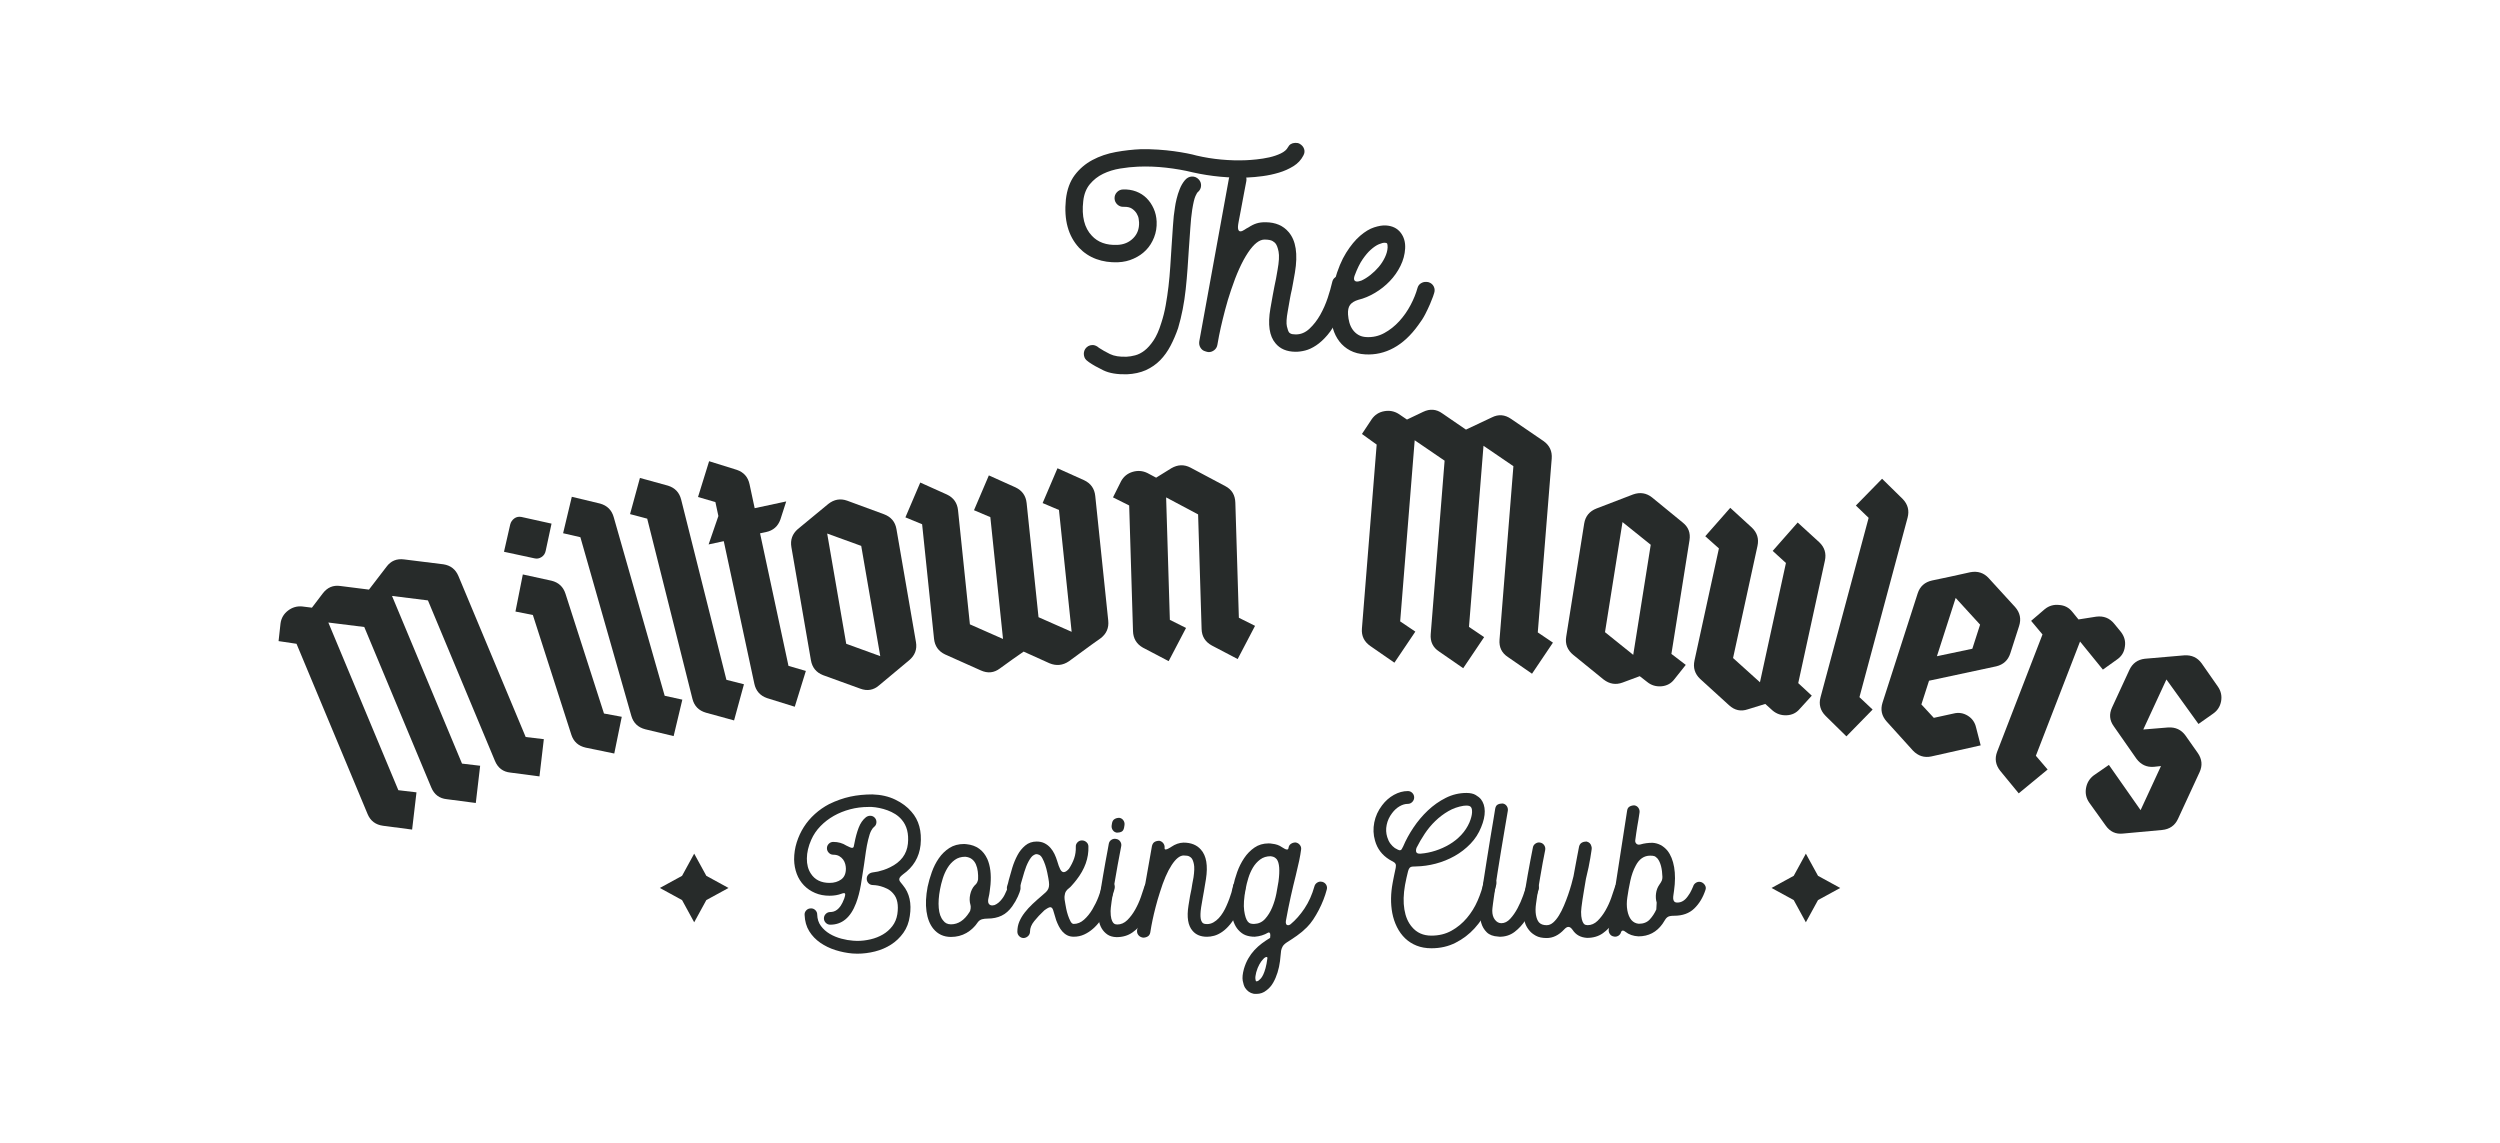<svg width="350" height="160" viewBox="0 0 350 160" fill="none" xmlns="http://www.w3.org/2000/svg">
<path d="M42.298 84.903L43.67 85.075L45.188 83.078C45.828 82.234 46.653 81.888 47.668 82.041L51.655 82.545L54.103 79.355C54.707 78.526 55.532 78.179 56.582 78.319L62.07 79.001C63.085 79.155 63.789 79.708 64.185 80.659L73.596 103.182L76.137 103.482L75.526 108.695L71.463 108.163C70.427 108.059 69.706 107.512 69.295 106.53L59.912 84.057L54.882 83.431L64.682 106.905L67.222 107.205L66.611 112.418L62.549 111.886C61.513 111.782 60.791 111.235 60.38 110.253L50.998 87.779L45.967 87.154L55.768 110.628L58.308 110.928L57.697 116.141L53.635 115.609C52.584 115.469 51.863 114.923 51.466 113.976L41.512 90.13L39 89.755L39.272 87.287C39.372 86.543 39.722 85.943 40.319 85.486C40.905 85.032 41.569 84.839 42.298 84.903Z" fill="#272B2A"/>
<path d="M74.814 78.164L70.559 77.249L71.43 73.426C71.52 73.08 71.709 72.797 71.999 72.583C72.291 72.369 72.627 72.301 73.013 72.376L77.215 73.308L76.397 77.114C76.318 77.499 76.125 77.792 75.807 77.993C75.493 78.196 75.16 78.253 74.814 78.164ZM84.557 99.891L87.047 100.351L85.997 105.493L82.01 104.671C80.977 104.442 80.302 103.839 79.987 102.86L74.6 86.096L72.163 85.617L73.195 80.422L77.201 81.297C78.197 81.537 78.855 82.148 79.169 83.127L84.557 99.891Z" fill="#272B2A"/>
<path d="M81.253 75.209L78.835 74.652L80.053 69.55L84.012 70.5C85.001 70.775 85.637 71.404 85.919 72.394L93.055 97.407L95.527 97.951L94.309 103.053L90.35 102.102C89.324 101.841 88.671 101.213 88.388 100.226C86.884 94.942 84.505 86.607 81.253 75.209Z" fill="#272B2A"/>
<path d="M90.608 72.612L88.207 71.976L89.59 66.913L93.516 67.992C94.495 68.296 95.113 68.946 95.363 69.946L101.698 95.174L104.153 95.796L102.77 100.859L98.843 99.78C97.825 99.487 97.193 98.84 96.942 97.84C95.606 92.516 93.495 84.109 90.608 72.612Z" fill="#272B2A"/>
<path d="M104.936 67.792L105.654 71.147L110.07 70.2L109.262 72.712C108.923 73.68 108.251 74.273 107.247 74.488L106.408 74.666L110.388 93.224L112.821 93.931L111.267 98.944L107.383 97.733C106.415 97.397 105.822 96.722 105.607 95.718L101.327 75.763L99.205 76.221L100.573 72.244L100.155 70.29L97.722 69.582L99.276 64.57L103.16 65.781C104.128 66.113 104.721 66.785 104.936 67.792Z" fill="#272B2A"/>
<path d="M123.751 71.99C124.744 72.362 125.327 73.051 125.502 74.066L128.235 89.894C128.41 90.908 128.092 91.755 127.281 92.438L123.072 95.95C122.3 96.625 121.418 96.778 120.425 96.407C119.846 96.196 118.981 95.882 117.824 95.464C116.67 95.046 115.801 94.731 115.223 94.52C114.269 94.145 113.704 93.449 113.529 92.434L110.796 76.606C110.621 75.591 110.921 74.748 111.693 74.073C113.586 72.508 115.008 71.336 115.959 70.554C116.777 69.91 117.659 69.757 118.606 70.096L123.751 71.99ZM123.236 91.859L120.571 76.424L115.805 74.695L118.47 90.129L123.236 91.859Z" fill="#272B2A"/>
<path d="M135.785 87.407L140.423 89.455L138.647 72.398L136.36 71.43L138.44 66.556L142.177 68.235C143.102 68.675 143.621 69.407 143.728 70.429L145.393 86.407L150.03 88.454L148.255 71.397L145.968 70.429L148.047 65.556L151.785 67.235C152.71 67.674 153.228 68.407 153.335 69.429L155.154 86.886C155.261 87.907 154.904 88.733 154.089 89.355C153.8 89.537 152.324 90.612 149.655 92.574C148.798 93.16 147.887 93.256 146.925 92.856L143.31 91.223C143.095 91.359 142.595 91.709 141.809 92.27C141.023 92.831 140.419 93.267 139.99 93.581C139.172 94.203 138.283 94.296 137.318 93.86L132.316 91.623C131.387 91.184 130.873 90.451 130.765 89.43L129.097 73.394L126.757 72.43L128.836 67.556L132.573 69.236C133.499 69.675 134.017 70.408 134.124 71.43C134.481 74.881 135.035 80.204 135.785 87.407Z" fill="#272B2A"/>
<path d="M167.735 72.016L163.258 69.636L163.78 86.779L166.045 87.912L163.612 92.56L160.007 90.67C159.114 90.162 158.653 89.394 158.621 88.365L158.085 70.765L155.82 69.633L156.952 67.368C157.313 66.71 157.853 66.274 158.571 66.06C159.289 65.849 159.975 65.903 160.636 66.224L161.858 66.874L163.991 65.552C164.891 65.031 165.784 65.002 166.678 65.47L171.562 68.068C172.451 68.536 172.916 69.304 172.948 70.372L173.441 86.486L175.706 87.619L173.273 92.267L169.668 90.377C168.739 89.873 168.257 89.105 168.225 88.076C168.121 84.607 167.957 79.254 167.735 72.016Z" fill="#272B2A"/>
<path d="M195.831 57.96L196.975 58.739L199.24 57.66C200.194 57.202 201.087 57.274 201.92 57.874L205.235 60.146L208.872 58.431C209.787 57.971 210.68 58.042 211.552 58.646L216.118 61.765C216.951 62.369 217.322 63.18 217.24 64.205L215.289 88.536L217.412 89.969L214.482 94.321L211.113 91.988C210.241 91.423 209.848 90.605 209.934 89.54L211.877 65.266L207.69 62.408L205.657 87.765L207.779 89.197L204.849 93.549L201.48 91.216C200.608 90.652 200.215 89.833 200.301 88.769L202.245 64.495L198.057 61.636L196.024 86.993L198.147 88.426L195.217 92.777L191.848 90.444C190.979 89.841 190.586 89.026 190.669 87.997L192.734 62.24L190.672 60.757L192.041 58.689C192.473 58.074 193.055 57.699 193.795 57.567C194.534 57.435 195.213 57.563 195.831 57.96Z" fill="#272B2A"/>
<path d="M223.517 71.186L228.634 69.221C229.616 68.875 230.499 69.018 231.288 69.643L235.59 73.162C236.376 73.791 236.691 74.609 236.53 75.627L233.997 91.548L236.008 93.084L234.415 95.089C233.975 95.675 233.382 96.004 232.635 96.079C231.853 96.146 231.17 95.943 230.592 95.464L229.563 94.664L227.162 95.557C226.218 95.907 225.332 95.768 224.507 95.135L220.252 91.68C219.434 91.009 219.105 90.165 219.266 89.151L221.788 73.287C221.956 72.269 222.531 71.569 223.517 71.186ZM228.652 91.68L231.103 76.267L227.151 73.091L224.7 88.504L228.652 91.68Z" fill="#272B2A"/>
<path d="M242.628 92.124L246.394 95.518L250.031 78.818L248.176 77.128L251.674 73.152L254.701 75.917C255.444 76.625 255.704 77.482 255.487 78.486L251.753 95.636L253.65 97.394L251.96 99.248C251.488 99.809 250.878 100.106 250.127 100.138C249.38 100.17 248.723 99.948 248.166 99.477L247.14 98.551L244.693 99.305C243.721 99.641 242.849 99.448 242.067 98.734L238.015 95.043C237.272 94.335 237.011 93.478 237.229 92.474L240.648 76.778L238.737 75.074L242.235 71.097L245.261 73.863C246.004 74.57 246.265 75.428 246.047 76.432C245.307 79.819 244.168 85.049 242.628 92.124Z" fill="#272B2A"/>
<path d="M261.609 72.498L259.822 70.776L263.491 67.025L266.396 69.876C267.104 70.619 267.325 71.487 267.061 72.48L260.322 97.601L262.166 99.338L258.497 103.089L255.592 100.238C254.845 99.488 254.606 98.612 254.874 97.619C256.292 92.321 258.539 83.949 261.609 72.498Z" fill="#272B2A"/>
<path d="M263.554 98.37C264.104 96.665 264.926 94.107 266.023 90.695C267.119 87.287 267.938 84.746 268.474 83.078C268.788 82.099 269.463 81.495 270.496 81.266C272.168 80.923 273.951 80.538 275.852 80.109C276.873 79.919 277.727 80.191 278.41 80.931L282.14 85.014C282.812 85.79 282.99 86.669 282.672 87.648L281.447 91.456C281.132 92.435 280.475 93.046 279.478 93.286L270.064 95.301L268.995 98.62L270.732 100.499L273.508 99.892C274.204 99.717 274.862 99.817 275.48 100.195C276.098 100.574 276.491 101.132 276.655 101.864L277.295 104.351L270.371 105.905C269.385 106.109 268.531 105.833 267.813 105.083L264.136 101.017C263.432 100.231 263.239 99.349 263.554 98.37ZM271.168 91.871L276.127 90.824L277.213 87.451L273.794 83.71L271.168 91.871Z" fill="#272B2A"/>
<path d="M296.351 92.353L294.403 93.746L291.206 89.813L285.021 105.808L286.668 107.731L282.62 111.068L280.037 107.924C279.376 107.095 279.233 106.201 279.601 105.244L285.95 88.823L284.357 86.919L286.279 85.272C286.868 84.803 287.533 84.614 288.28 84.696C289.037 84.743 289.648 85.064 290.116 85.65L290.988 86.722L293.467 86.333C294.5 86.201 295.332 86.526 295.972 87.301L296.929 88.469C297.419 89.109 297.601 89.791 297.483 90.524C297.39 91.306 297.012 91.914 296.351 92.353Z" fill="#272B2A"/>
<path d="M307.786 101.356L303.299 95.125L300.058 102.131L303.527 101.845C304.567 101.781 305.378 102.156 305.968 102.974L307.679 105.404C308.287 106.272 308.372 107.172 307.94 108.108L304.917 114.647C304.485 115.579 303.742 116.097 302.688 116.197L297.229 116.698C296.207 116.816 295.396 116.437 294.788 115.569L292.491 112.364C292.062 111.746 291.916 111.07 292.044 110.331C292.173 109.595 292.534 109.005 293.116 108.559L295.246 107.087L299.683 113.421L302.538 107.247L301.545 107.355C300.541 107.437 299.73 107.062 299.104 106.226L295.921 101.667C295.331 100.848 295.256 99.973 295.689 99.04L298.111 93.799C298.543 92.867 299.269 92.341 300.287 92.224L305.796 91.748C306.836 91.684 307.647 92.059 308.237 92.877L310.509 96.132C310.938 96.75 311.084 97.429 310.956 98.165C310.823 98.901 310.448 99.484 309.834 99.912L307.786 101.356Z" fill="#272B2A"/>
<path d="M156.518 36.716C155.425 36.758 154.41 36.612 153.477 36.269C152.545 35.926 151.745 35.397 151.069 34.686C149.547 33.032 148.933 30.781 149.222 27.933C149.379 26.544 149.794 25.407 150.458 24.521C151.126 23.635 151.955 22.928 152.945 22.399C153.935 21.87 155.028 21.499 156.225 21.281C157.418 21.066 158.601 20.934 159.766 20.884C160.577 20.873 161.37 20.898 162.145 20.948C162.92 20.999 163.646 21.074 164.317 21.163C164.989 21.256 165.6 21.356 166.154 21.463C166.708 21.57 167.165 21.677 167.526 21.781C168.658 22.045 169.809 22.231 170.981 22.338C172.153 22.446 173.3 22.478 174.418 22.431C174.822 22.417 175.322 22.378 175.915 22.317C176.508 22.256 177.101 22.16 177.691 22.031C178.28 21.899 178.823 21.717 179.313 21.481C179.802 21.245 180.138 20.959 180.313 20.616C180.513 20.227 180.849 20.023 181.324 20.002C181.564 19.991 181.767 20.03 181.935 20.12C182.253 20.298 182.464 20.538 182.571 20.845C182.678 21.152 182.643 21.463 182.468 21.777C182.157 22.388 181.696 22.881 181.081 23.264C180.463 23.646 179.788 23.95 179.045 24.171C178.302 24.393 177.548 24.554 176.776 24.657C176.004 24.761 175.3 24.825 174.657 24.85C173.421 24.9 172.142 24.864 170.827 24.739C169.512 24.614 168.226 24.411 166.976 24.128C165.818 23.843 164.578 23.625 163.249 23.475C161.92 23.325 160.612 23.278 159.326 23.332C158.515 23.364 157.679 23.453 156.814 23.596C155.95 23.739 155.157 23.985 154.431 24.336C153.706 24.686 153.088 25.172 152.577 25.79C152.066 26.408 151.759 27.194 151.655 28.151C151.409 30.284 151.809 31.899 152.856 33C153.702 33.918 154.889 34.347 156.414 34.286C157.318 34.25 158.061 33.94 158.647 33.353C159.23 32.771 159.505 32.028 159.469 31.12C159.465 31.024 159.448 30.86 159.412 30.624C159.38 30.388 159.283 30.142 159.13 29.884C158.976 29.631 158.758 29.405 158.476 29.213C158.194 29.023 157.804 28.938 157.304 28.955C156.972 28.97 156.679 28.862 156.432 28.634C156.186 28.405 156.053 28.126 156.039 27.791C156.025 27.458 156.132 27.165 156.361 26.919C156.589 26.672 156.868 26.54 157.204 26.526C157.868 26.497 158.487 26.594 159.058 26.808C159.626 27.022 160.116 27.337 160.527 27.748C160.938 28.159 161.266 28.648 161.516 29.209C161.766 29.77 161.902 30.374 161.931 31.017C161.963 31.803 161.845 32.539 161.573 33.232C161.302 33.922 160.93 34.515 160.448 35.011C159.969 35.508 159.387 35.908 158.708 36.208C158.033 36.519 157.304 36.684 156.518 36.716ZM157.765 52.401C156.407 52.433 155.314 52.251 154.488 51.854C153.663 51.457 152.991 51.079 152.477 50.721C152.427 50.675 152.391 50.646 152.366 50.636C152.341 50.625 152.305 50.596 152.255 50.55C151.984 50.371 151.82 50.114 151.759 49.782C151.698 49.449 151.755 49.139 151.934 48.846C152.18 48.502 152.509 48.32 152.913 48.306C153.152 48.295 153.392 48.37 153.638 48.528C153.688 48.574 153.724 48.603 153.749 48.613C153.774 48.624 153.81 48.653 153.86 48.699C154.299 48.992 154.814 49.281 155.396 49.567C155.978 49.853 156.761 49.978 157.736 49.939C158.093 49.925 158.49 49.86 158.926 49.746C159.362 49.632 159.794 49.414 160.223 49.085C160.652 48.76 161.073 48.288 161.488 47.674C161.902 47.063 162.27 46.234 162.585 45.198C162.838 44.426 163.046 43.604 163.199 42.739C163.353 41.875 163.485 40.989 163.592 40.078C163.699 39.167 163.778 38.248 163.839 37.316C163.896 36.383 163.953 35.476 164.014 34.59C164.092 33.561 164.157 32.571 164.214 31.614C164.271 30.656 164.364 29.784 164.5 28.991C164.535 28.705 164.61 28.326 164.721 27.855C164.832 27.387 164.982 26.919 165.164 26.462C165.346 26.001 165.582 25.6 165.864 25.254C166.147 24.911 166.479 24.729 166.861 24.714C167.24 24.7 167.569 24.839 167.844 25.14C168.069 25.393 168.169 25.686 168.148 26.022C168.126 26.358 167.987 26.637 167.733 26.862C167.64 26.915 167.515 27.108 167.365 27.448C167.211 27.787 167.058 28.427 166.908 29.363C166.793 30.106 166.711 30.938 166.651 31.86C166.593 32.782 166.525 33.743 166.447 34.747C166.39 35.679 166.325 36.63 166.258 37.598C166.19 38.566 166.104 39.531 166 40.489C165.897 41.446 165.757 42.382 165.579 43.297C165.4 44.212 165.186 45.09 164.936 45.934C164.635 46.805 164.282 47.631 163.874 48.41C163.464 49.188 162.981 49.864 162.42 50.435C161.859 51.007 161.191 51.468 160.419 51.822C159.651 52.161 158.765 52.358 157.765 52.401Z" fill="#272B2A"/>
<path d="M187.926 38.619C188.258 38.694 188.512 38.873 188.687 39.148C188.862 39.423 188.923 39.73 188.873 40.063C188.873 40.088 188.84 40.227 188.776 40.491C188.712 40.752 188.619 41.084 188.494 41.488C188.369 41.892 188.215 42.353 188.029 42.874C187.844 43.396 187.615 43.928 187.347 44.471C186.883 45.465 186.382 46.276 185.85 46.898C185.318 47.523 184.785 48.009 184.256 48.359C183.728 48.709 183.217 48.948 182.727 49.07C182.238 49.195 181.777 49.252 181.348 49.248C180.133 49.234 179.208 48.837 178.576 48.069C177.707 47.058 177.468 45.433 177.854 43.2C177.982 42.438 178.093 41.82 178.183 41.345C178.272 40.87 178.354 40.431 178.433 40.027C178.508 39.695 178.579 39.355 178.643 39.012C178.708 38.669 178.779 38.258 178.858 37.783C179.065 36.643 179.112 35.793 179.001 35.228C178.89 34.667 178.74 34.278 178.551 34.06C178.504 33.989 178.376 33.885 178.161 33.749C177.947 33.617 177.579 33.546 177.057 33.538C176.318 33.528 175.535 34.142 174.71 35.382C173.884 36.622 173.098 38.355 172.355 40.584C172.034 41.535 171.751 42.464 171.516 43.378C171.276 44.293 171.076 45.111 170.912 45.836C170.747 46.562 170.587 47.373 170.433 48.277C170.379 48.587 170.233 48.834 169.994 49.02C169.754 49.209 169.49 49.298 169.204 49.295C169.157 49.295 169.122 49.288 169.097 49.277C169.072 49.263 169.036 49.259 168.99 49.259C168.965 49.259 168.882 49.234 168.739 49.184C168.454 49.109 168.232 48.941 168.068 48.677C167.903 48.412 167.85 48.116 167.9 47.78L172.066 24.896C172.166 24.517 172.341 24.256 172.595 24.117C172.848 23.977 173.152 23.91 173.509 23.917C173.842 23.97 174.102 24.135 174.288 24.41C174.474 24.685 174.542 24.992 174.492 25.325C174.388 25.871 174.292 26.375 174.202 26.839C174.113 27.304 174.031 27.747 173.952 28.176C173.874 28.604 173.792 29.051 173.702 29.512C173.613 29.976 173.516 30.48 173.413 31.027C173.309 31.548 173.288 31.906 173.345 32.099C173.402 32.292 173.502 32.388 173.645 32.388C173.813 32.392 173.999 32.32 174.202 32.181C174.406 32.041 174.603 31.924 174.795 31.831C175.181 31.573 175.557 31.388 175.928 31.273C176.3 31.159 176.721 31.105 177.2 31.113C178.583 31.13 179.647 31.588 180.398 32.477C181.43 33.656 181.727 35.557 181.287 38.169C181.209 38.669 181.13 39.102 181.055 39.469C180.98 39.837 180.916 40.188 180.862 40.52C180.762 40.924 180.673 41.352 180.594 41.803C180.516 42.253 180.412 42.849 180.283 43.585C180.105 44.561 180.065 45.261 180.166 45.693C180.266 46.122 180.366 46.397 180.458 46.519C180.48 46.569 180.559 46.626 180.687 46.701C180.816 46.776 181.048 46.812 181.384 46.819C182.098 46.83 182.745 46.565 183.324 46.022C183.903 45.483 184.407 44.832 184.832 44.078C185.257 43.321 185.607 42.528 185.882 41.699C186.154 40.87 186.354 40.17 186.482 39.598C186.557 39.194 186.729 38.93 186.993 38.801C187.258 38.676 187.568 38.616 187.926 38.619Z" fill="#272B2A"/>
<path d="M191.132 49.613C190.325 49.567 189.617 49.384 189.017 49.066C188.413 48.745 187.913 48.323 187.513 47.802C187.113 47.28 186.813 46.676 186.613 45.997C186.412 45.319 186.298 44.608 186.266 43.868C186.202 42.457 186.395 40.931 186.845 39.284C187.291 37.687 187.831 36.386 188.46 35.386C189.089 34.382 189.742 33.592 190.418 33.01C191.093 32.428 191.747 32.035 192.379 31.831C193.012 31.627 193.551 31.538 194.005 31.563C194.909 31.613 195.598 31.945 196.077 32.556C196.556 33.167 196.77 33.914 196.72 34.793C196.674 35.625 196.456 36.436 196.066 37.226C195.677 38.016 195.177 38.727 194.569 39.359C193.962 39.995 193.276 40.538 192.508 40.995C191.743 41.453 190.961 41.781 190.164 41.974C189.632 42.135 189.246 42.371 189.014 42.678C188.781 42.989 188.685 43.443 188.724 44.039C188.749 44.422 188.813 44.797 188.913 45.158C189.014 45.522 189.167 45.851 189.378 46.151C189.589 46.447 189.85 46.691 190.16 46.876C190.471 47.062 190.843 47.166 191.272 47.191C192.175 47.241 193.015 47.055 193.79 46.633C194.566 46.212 195.262 45.661 195.888 44.979C196.509 44.3 197.042 43.539 197.481 42.707C197.921 41.874 198.246 41.067 198.457 40.291C198.542 40.009 198.703 39.798 198.939 39.656C199.175 39.513 199.421 39.452 199.682 39.466C199.846 39.477 199.968 39.495 200.036 39.52C200.365 39.634 200.597 39.838 200.736 40.131C200.875 40.424 200.886 40.734 200.772 41.063C200.772 41.088 200.718 41.238 200.622 41.52C200.522 41.803 200.382 42.153 200.204 42.571C200.025 42.989 199.8 43.461 199.536 43.982C199.268 44.504 198.939 45.015 198.553 45.519C197.517 46.962 196.374 48.027 195.116 48.709C193.865 49.392 192.536 49.692 191.132 49.613ZM193.873 33.985C193.683 33.975 193.408 34.042 193.054 34.189C192.701 34.336 192.308 34.6 191.883 34.982C191.529 35.297 191.161 35.736 190.771 36.297C190.382 36.858 190.003 37.63 189.639 38.612C189.467 39.127 189.582 39.395 189.989 39.42C190.107 39.427 190.314 39.377 190.607 39.277C191.025 39.084 191.443 38.823 191.868 38.487C192.293 38.151 192.676 37.78 193.022 37.372C193.369 36.962 193.655 36.519 193.883 36.043C194.112 35.568 194.241 35.104 194.266 34.654C194.273 34.511 194.269 34.393 194.251 34.293C194.233 34.196 194.212 34.125 194.191 34.075C194.144 34.025 194.037 33.992 193.873 33.985Z" fill="#272B2A"/>
<path d="M128.88 118.288C128.69 120.021 127.865 121.397 126.411 122.418C126.186 122.59 126.039 122.74 125.968 122.862C125.9 122.983 125.878 123.097 125.903 123.201C125.928 123.305 125.989 123.412 126.086 123.526C126.182 123.64 126.289 123.773 126.411 123.93C127.329 125.037 127.647 126.477 127.372 128.242C127.25 129.143 126.95 129.925 126.475 130.593C126 131.261 125.425 131.812 124.746 132.244C124.071 132.676 123.32 132.998 122.498 133.205C121.677 133.412 120.848 133.516 120.019 133.516C119.897 133.516 119.78 133.512 119.669 133.502C119.554 133.494 119.44 133.487 119.319 133.487C118.54 133.419 117.761 133.262 116.982 133.019C116.203 132.776 115.492 132.433 114.853 131.994C114.213 131.551 113.691 131.011 113.295 130.372C112.895 129.732 112.68 128.968 112.644 128.085C112.627 127.842 112.705 127.631 112.877 127.449C113.048 127.267 113.259 127.178 113.502 127.178C113.745 127.16 113.956 127.238 114.138 127.41C114.32 127.585 114.409 127.792 114.409 128.035C114.427 128.66 114.599 129.193 114.928 129.632C115.256 130.075 115.667 130.443 116.16 130.736C116.653 131.029 117.196 131.254 117.782 131.411C118.372 131.569 118.926 131.662 119.444 131.697C119.529 131.697 119.626 131.701 119.729 131.712C119.833 131.719 119.93 131.726 120.015 131.726C120.641 131.726 121.262 131.651 121.887 131.504C122.513 131.358 123.081 131.133 123.602 130.829C124.121 130.525 124.564 130.136 124.928 129.661C125.292 129.185 125.525 128.625 125.628 127.985C125.818 126.702 125.628 125.741 125.057 125.102C124.814 124.809 124.531 124.584 124.213 124.426C123.892 124.269 123.588 124.155 123.306 124.076C123.02 123.998 122.774 123.951 122.566 123.933C122.359 123.916 122.245 123.908 122.227 123.908C121.984 123.908 121.78 123.83 121.616 123.676C121.452 123.519 121.359 123.322 121.344 123.079C121.327 122.837 121.398 122.629 121.552 122.454C121.709 122.283 121.905 122.179 122.148 122.143C122.441 122.108 122.702 122.065 122.927 122.015C123.152 121.961 123.413 121.89 123.706 121.793C123.999 121.697 124.303 121.572 124.614 121.418C126.121 120.689 126.95 119.592 127.107 118.12C127.247 116.716 126.961 115.601 126.25 114.769C125.989 114.458 125.685 114.194 125.342 113.976C124.996 113.758 124.631 113.583 124.253 113.443C123.87 113.304 123.492 113.197 123.109 113.118C122.727 113.04 122.373 112.993 122.045 112.975H121.552C120.687 112.975 119.84 113.083 119.018 113.301C118.197 113.518 117.432 113.826 116.732 114.222C116.032 114.622 115.406 115.101 114.86 115.666C114.313 116.23 113.884 116.866 113.573 117.574C113.173 118.474 112.97 119.346 112.962 120.185C112.952 121.025 113.141 121.732 113.52 122.304C114.074 123.169 114.949 123.605 116.142 123.605C116.782 123.605 117.325 123.444 117.764 123.126C118.207 122.804 118.425 122.301 118.425 121.607C118.425 121.418 118.393 121.204 118.336 120.971C118.275 120.739 118.175 120.525 118.036 120.336C117.897 120.146 117.714 119.985 117.489 119.853C117.264 119.725 116.986 119.66 116.657 119.66C116.414 119.66 116.207 119.571 116.032 119.389C115.856 119.206 115.771 118.996 115.771 118.753C115.771 118.51 115.856 118.303 116.032 118.127C116.203 117.956 116.414 117.867 116.657 117.867C117.35 117.867 117.964 118.042 118.5 118.388C118.897 118.596 119.158 118.699 119.279 118.699C119.419 118.699 119.501 118.635 119.526 118.506C119.551 118.378 119.583 118.235 119.615 118.077C119.772 117.245 119.969 116.516 120.212 115.884C120.455 115.251 120.791 114.762 121.227 114.415C121.416 114.276 121.616 114.208 121.823 114.208C122.098 114.208 122.327 114.312 122.498 114.519C122.656 114.708 122.72 114.93 122.695 115.18C122.67 115.43 122.559 115.626 122.37 115.766C122.248 115.852 122.113 116.03 121.966 116.298C121.82 116.566 121.677 116.995 121.537 117.584C121.416 118.088 121.312 118.628 121.227 119.206C121.141 119.785 121.055 120.396 120.966 121.039C120.826 121.993 120.68 122.937 120.523 123.873C120.365 124.809 120.14 125.666 119.847 126.445C119.086 128.453 117.882 129.457 116.235 129.457C115.992 129.457 115.785 129.371 115.61 129.196C115.438 129.025 115.349 128.814 115.349 128.571C115.349 128.328 115.435 128.121 115.61 127.946C115.781 127.774 115.992 127.685 116.235 127.685C116.375 127.685 116.525 127.663 116.689 127.621C116.853 127.578 117.021 127.492 117.196 127.36C117.368 127.231 117.539 127.045 117.704 126.802C117.868 126.559 118.029 126.231 118.186 125.816C118.29 125.523 118.336 125.32 118.329 125.205C118.322 125.095 118.265 125.037 118.161 125.037C118.075 125.037 117.961 125.062 117.825 125.116C117.339 125.305 116.778 125.402 116.135 125.402C115.392 125.402 114.713 125.273 114.109 125.012C113.502 124.752 112.984 124.398 112.552 123.948C112.119 123.497 111.783 122.965 111.551 122.351C111.319 121.736 111.19 121.064 111.176 120.339C111.176 119.507 111.298 118.706 111.54 117.935C111.783 117.163 112.116 116.445 112.541 115.777C112.966 115.108 113.481 114.505 114.088 113.958C114.695 113.411 115.36 112.95 116.089 112.568C117.093 112.082 118.075 111.736 119.036 111.528C119.997 111.321 121.034 111.218 122.141 111.218C123.335 111.253 124.403 111.496 125.335 111.946C126.271 112.397 127.025 112.961 127.597 113.636C128.644 114.808 129.069 116.366 128.88 118.288Z" fill="#272B2A"/>
<path d="M142.256 123.432C142.499 123.5 142.67 123.65 142.774 123.875C142.877 124.1 142.902 124.325 142.852 124.551C142.817 124.74 142.702 125.061 142.502 125.512C142.302 125.962 142.038 126.419 141.709 126.887C141.277 127.495 140.776 127.93 140.216 128.198C139.651 128.466 139.008 128.602 138.279 128.602C137.983 128.602 137.725 128.634 137.5 128.692C137.275 128.752 137.086 128.877 136.929 129.067C136.496 129.724 135.953 130.239 135.306 130.614C134.656 130.985 133.934 131.171 133.138 131.171C132.116 131.171 131.294 130.789 130.669 130.028C130.165 129.403 129.847 128.591 129.708 127.587C129.568 126.584 129.622 125.44 129.865 124.158C130.004 123.5 130.197 122.814 130.451 122.107C130.701 121.396 131.03 120.749 131.437 120.159C131.844 119.57 132.337 119.091 132.916 118.716C133.495 118.344 134.185 118.159 134.981 118.159C135.049 118.159 135.11 118.162 135.164 118.173C135.217 118.184 135.267 118.187 135.321 118.187C136.689 118.327 137.657 119.02 138.229 120.267C138.643 121.221 138.79 122.407 138.672 123.825C138.636 124.122 138.604 124.418 138.568 124.722C138.533 125.026 138.483 125.322 138.411 125.619C138.308 126.019 138.308 126.308 138.411 126.491C138.515 126.673 138.686 126.762 138.929 126.762C138.997 126.762 139.101 126.744 139.24 126.709C139.622 126.551 139.969 126.266 140.28 125.851C140.419 125.68 140.541 125.487 140.644 125.279C140.748 125.072 140.837 124.876 140.916 124.693C140.994 124.511 141.077 124.3 141.162 124.057C141.216 123.868 141.323 123.711 141.487 123.589C141.652 123.468 141.83 123.407 142.02 123.407C142.127 123.404 142.206 123.414 142.256 123.432ZM133.138 129.406C134.142 129.406 134.999 128.845 135.71 127.716C135.814 127.577 135.875 127.395 135.892 127.169C135.91 126.944 135.9 126.787 135.867 126.701C135.728 126.233 135.714 125.744 135.828 125.233C135.939 124.722 136.142 124.304 136.439 123.972C136.611 123.832 136.732 123.686 136.803 123.529C136.871 123.372 136.914 123.236 136.932 123.114C136.95 122.75 136.936 122.385 136.893 122.025C136.85 121.66 136.764 121.328 136.632 121.024C136.503 120.72 136.314 120.474 136.075 120.285C135.832 120.095 135.521 119.981 135.138 119.945C134.567 119.945 134.077 120.092 133.67 120.388C133.263 120.685 132.92 121.06 132.645 121.517C132.366 121.978 132.148 122.471 131.984 122.996C131.819 123.525 131.694 124.022 131.608 124.49C131.419 125.476 131.358 126.355 131.426 127.127C131.494 127.898 131.701 128.481 132.052 128.881C132.305 129.235 132.67 129.406 133.138 129.406Z" fill="#272B2A"/>
<path d="M155.375 123.301C155.618 123.369 155.804 123.504 155.933 123.704C156.061 123.905 156.101 124.126 156.051 124.365C156.051 124.383 156.026 124.487 155.972 124.676C155.918 124.866 155.843 125.116 155.74 125.416C155.636 125.72 155.508 126.063 155.35 126.441C155.193 126.824 155.011 127.213 154.804 127.61C154.596 128.042 154.346 128.467 154.05 128.882C153.757 129.296 153.417 129.675 153.035 130.011C152.653 130.35 152.238 130.622 151.788 130.829C151.338 131.036 150.852 131.14 150.334 131.14C149.987 131.14 149.684 131.075 149.427 130.947C149.166 130.818 148.937 130.639 148.737 130.414C148.537 130.189 148.369 129.939 148.23 129.66C148.09 129.385 147.969 129.107 147.865 128.828C147.676 128.203 147.536 127.745 147.451 127.452C147.365 127.159 147.226 127.009 147.036 127.009C146.879 127.009 146.604 127.156 146.204 127.452C145.65 127.97 145.178 128.474 144.789 128.96C144.399 129.446 144.203 129.928 144.203 130.414C144.203 130.657 144.117 130.865 143.942 131.04C143.767 131.211 143.56 131.308 143.317 131.325C143.074 131.325 142.867 131.24 142.692 131.065C142.52 130.893 142.431 130.682 142.431 130.439C142.431 129.936 142.52 129.471 142.702 129.035C142.885 128.603 143.135 128.178 143.456 127.763C143.778 127.349 144.146 126.945 144.56 126.556C144.975 126.166 145.407 125.78 145.861 125.398C146.086 125.209 146.272 125.044 146.418 124.905C146.565 124.766 146.679 124.612 146.758 124.437C146.836 124.265 146.875 124.065 146.875 123.84C146.875 123.615 146.84 123.322 146.772 122.958C146.736 122.768 146.686 122.5 146.615 122.154C146.547 121.807 146.45 121.454 146.329 121.089C146.207 120.725 146.068 120.407 145.914 120.128C145.757 119.849 145.579 119.685 145.368 119.635C145.264 119.599 145.178 119.581 145.107 119.581C144.968 119.581 144.807 119.646 144.625 119.774C144.442 119.903 144.239 120.167 144.014 120.568C143.771 121.018 143.567 121.521 143.403 122.075C143.238 122.629 143.088 123.151 142.949 123.633C142.913 123.808 142.874 123.972 142.831 124.126C142.788 124.283 142.749 124.43 142.713 124.569C142.645 124.758 142.527 124.912 142.363 125.023C142.199 125.137 142.02 125.191 141.831 125.191C141.727 125.191 141.648 125.184 141.598 125.166C141.355 125.098 141.177 124.955 141.066 124.737C140.955 124.519 140.93 124.29 141.002 124.047C141.087 123.805 141.166 123.519 141.234 123.19C141.373 122.654 141.538 122.079 141.727 121.464C141.916 120.85 142.159 120.264 142.456 119.71C142.731 119.192 143.092 118.745 143.535 118.374C143.978 118.002 144.51 117.816 145.132 117.816C145.546 117.816 145.911 117.895 146.222 118.049C146.532 118.202 146.808 118.413 147.04 118.674C147.272 118.935 147.469 119.228 147.626 119.556C147.783 119.885 147.912 120.225 148.015 120.568C148.155 121.053 148.29 121.429 148.43 121.697C148.569 121.964 148.733 122.1 148.923 122.1C149.13 122.1 149.373 121.943 149.652 121.632C149.962 121.164 150.205 120.678 150.38 120.178C150.552 119.674 150.631 119.138 150.613 118.567C150.595 118.324 150.673 118.113 150.845 117.931C151.016 117.749 151.227 117.659 151.47 117.659C151.713 117.659 151.924 117.741 152.106 117.906C152.288 118.07 152.378 118.274 152.378 118.517C152.431 120.128 151.874 121.679 150.716 123.169C150.613 123.308 150.509 123.437 150.405 123.558C150.302 123.679 150.188 123.808 150.066 123.947C149.927 124.119 149.78 124.262 149.623 124.376C149.466 124.491 149.337 124.626 149.234 124.791C149.13 124.955 149.066 125.176 149.037 125.452C149.012 125.73 149.051 126.109 149.155 126.595C149.173 126.716 149.212 126.927 149.273 127.231C149.334 127.535 149.416 127.842 149.519 128.153C149.623 128.464 149.741 128.742 149.87 128.985C149.998 129.228 150.152 129.35 150.323 129.35C150.841 129.35 151.324 129.15 151.767 128.753C152.21 128.356 152.599 127.874 152.935 127.31C153.271 126.745 153.56 126.159 153.793 125.545C154.025 124.93 154.196 124.405 154.3 123.972C154.354 123.765 154.461 123.597 154.625 123.465C154.789 123.336 154.975 123.272 155.182 123.272C155.279 123.276 155.34 123.283 155.375 123.301Z" fill="#272B2A"/>
<path d="M156.311 131.199C155.793 131.181 155.368 131.06 155.039 130.835C154.711 130.609 154.446 130.327 154.246 129.991C154.046 129.656 153.907 129.273 153.832 128.848C153.753 128.423 153.714 127.994 153.714 127.562C153.714 127.337 153.75 126.969 153.817 126.458C153.885 125.947 153.975 125.361 154.078 124.704C154.182 124.046 154.296 123.36 154.418 122.653C154.539 121.942 154.657 121.277 154.768 120.652C154.879 120.027 154.979 119.491 155.068 119.041C155.154 118.59 155.207 118.297 155.225 118.158C155.261 117.933 155.361 117.754 155.525 117.626C155.69 117.497 155.875 117.429 156.083 117.429C156.168 117.429 156.229 117.44 156.265 117.454C156.508 117.49 156.697 117.611 156.837 117.819C156.976 118.026 157.019 118.251 156.965 118.494C156.808 119.273 156.644 120.145 156.472 121.106C156.301 122.067 156.14 122.989 155.99 123.871C155.843 124.754 155.722 125.532 155.625 126.208C155.529 126.883 155.482 127.333 155.482 127.558C155.482 128.008 155.518 128.359 155.586 128.612C155.654 128.862 155.736 129.048 155.833 129.17C155.929 129.291 156.033 129.366 156.143 129.391C156.254 129.416 156.347 129.43 156.415 129.43C156.933 129.43 157.401 129.227 157.819 128.819C158.234 128.412 158.602 127.923 158.923 127.351C159.245 126.779 159.513 126.186 159.727 125.572C159.945 124.957 160.113 124.45 160.234 124.053C160.288 123.864 160.399 123.71 160.574 123.6C160.745 123.489 160.927 123.432 161.12 123.432C161.224 123.432 161.303 123.442 161.353 123.457C161.596 123.542 161.771 123.685 161.885 123.885C161.996 124.085 162.021 124.307 161.949 124.546C161.742 125.239 161.496 125.975 161.21 126.754C160.924 127.533 160.559 128.251 160.12 128.912C159.677 129.57 159.148 130.116 158.534 130.549C157.916 130.981 157.176 131.199 156.311 131.199ZM156.361 116.572C156.118 116.536 155.929 116.422 155.79 116.222C155.65 116.021 155.6 115.804 155.632 115.561L155.686 115.221C155.74 114.96 155.858 114.775 156.051 114.664C156.24 114.549 156.458 114.496 156.701 114.496C156.944 114.532 157.133 114.646 157.272 114.846C157.412 115.046 157.462 115.268 157.43 115.507L157.376 115.846C157.322 116.143 157.208 116.336 157.026 116.432C156.844 116.525 156.622 116.572 156.361 116.572Z" fill="#272B2A"/>
<path d="M173.666 123.354C173.909 123.39 174.095 123.512 174.223 123.719C174.352 123.926 174.402 124.151 174.366 124.394C174.366 124.412 174.345 124.516 174.302 124.705C174.259 124.894 174.195 125.137 174.105 125.434C174.02 125.727 173.909 126.066 173.78 126.445C173.652 126.827 173.491 127.217 173.298 127.613C172.969 128.342 172.612 128.935 172.233 129.393C171.851 129.853 171.472 130.211 171.09 130.472C170.708 130.732 170.34 130.907 169.986 131.004C169.632 131.1 169.296 131.147 168.985 131.147C168.103 131.147 167.428 130.872 166.96 130.314C166.32 129.585 166.127 128.41 166.388 126.781C166.474 126.227 166.549 125.777 166.609 125.43C166.67 125.084 166.735 124.762 166.806 124.469C166.842 124.226 166.881 123.98 166.924 123.73C166.967 123.479 167.024 123.179 167.092 122.833C167.213 122 167.231 121.382 167.145 120.975C167.06 120.568 166.945 120.285 166.806 120.132C166.77 120.078 166.677 120.007 166.52 119.91C166.363 119.814 166.095 119.767 165.716 119.767C165.18 119.767 164.616 120.217 164.026 121.118C163.437 122.018 162.89 123.283 162.39 124.912C162.165 125.605 161.965 126.288 161.793 126.963C161.618 127.638 161.475 128.242 161.365 128.767C161.25 129.296 161.143 129.889 161.039 130.547C160.986 130.807 160.868 130.993 160.675 131.104C160.486 131.218 160.268 131.272 160.025 131.272C159.989 131.272 159.921 131.254 159.817 131.218C159.61 131.15 159.446 131.025 159.324 130.843C159.203 130.661 159.16 130.45 159.196 130.207L161.275 118.438C161.343 118.159 161.472 117.97 161.65 117.866C161.833 117.763 162.054 117.709 162.311 117.709C162.554 117.763 162.744 117.888 162.883 118.084C163.022 118.284 163.072 118.506 163.04 118.745C163.04 118.867 163.094 118.928 163.197 118.928C163.301 118.928 163.437 118.881 163.601 118.785C163.765 118.688 163.891 118.617 163.976 118.563C164.53 118.181 165.102 117.984 165.691 117.966C166.749 117.966 167.563 118.295 168.132 118.953C168.893 119.803 169.128 121.178 168.832 123.083C168.778 123.447 168.728 123.758 168.675 124.019C168.621 124.28 168.578 124.537 168.546 124.798C168.492 125.091 168.439 125.405 168.378 125.734C168.317 126.063 168.242 126.495 168.157 127.034C168.103 127.399 168.074 127.703 168.067 127.942C168.06 128.185 168.067 128.389 168.092 128.553C168.117 128.717 168.153 128.846 168.196 128.942C168.239 129.039 168.278 129.103 168.314 129.139C168.332 129.175 168.389 129.221 168.482 129.282C168.578 129.342 168.746 129.371 168.989 129.371C169.3 129.371 169.596 129.292 169.872 129.139C170.147 128.982 170.4 128.785 170.625 128.542C170.85 128.299 171.054 128.028 171.236 127.724C171.419 127.42 171.569 127.131 171.69 126.852C171.847 126.506 171.983 126.166 172.105 125.838C172.226 125.509 172.326 125.209 172.405 124.941C172.483 124.673 172.555 124.373 172.626 124.044C172.662 123.837 172.762 123.662 172.926 123.526C173.091 123.387 173.276 123.319 173.484 123.319C173.519 123.319 173.548 123.322 173.573 123.333C173.598 123.344 173.63 123.354 173.666 123.354Z" fill="#272B2A"/>
<path d="M185.121 123.457C185.364 123.525 185.546 123.664 185.667 123.871C185.789 124.079 185.814 124.304 185.746 124.547C185.624 125.015 185.467 125.49 185.278 125.976C185.089 126.462 184.871 126.937 184.628 127.405C184.385 127.873 184.124 128.313 183.849 128.731C183.57 129.145 183.277 129.509 182.966 129.82C182.516 130.27 182.048 130.664 181.562 131.003C181.076 131.342 180.601 131.657 180.133 131.95C179.854 132.139 179.665 132.332 179.561 132.521C179.458 132.711 179.39 132.904 179.354 133.093C179.318 133.543 179.268 134.036 179.197 134.572C179.129 135.108 179.015 135.633 178.857 136.144C178.7 136.655 178.497 137.13 178.246 137.573C177.996 138.016 177.678 138.374 177.3 138.652C176.899 138.981 176.435 139.146 175.896 139.146C175.828 139.146 175.76 139.146 175.699 139.146C175.638 139.146 175.563 139.135 175.477 139.12C174.992 139.017 174.602 138.738 174.309 138.288C174.17 138.063 174.063 137.738 173.984 137.313C173.905 136.887 173.963 136.33 174.152 135.637C174.309 135.101 174.513 134.615 174.763 134.183C175.013 133.75 175.299 133.361 175.62 133.014C175.942 132.668 176.289 132.357 176.66 132.078C177.032 131.8 177.418 131.542 177.818 131.299C177.853 131.007 177.853 130.806 177.818 130.703C177.782 130.599 177.721 130.546 177.635 130.546C177.582 130.546 177.55 130.553 177.532 130.571C176.978 130.899 176.353 131.089 175.663 131.142C175.195 131.142 174.777 131.074 174.402 130.935C174.03 130.796 173.68 130.546 173.352 130.181C172.848 129.61 172.537 128.798 172.416 127.752C172.294 126.705 172.373 125.479 172.648 124.075C172.769 123.45 172.955 122.789 173.205 122.089C173.455 121.388 173.78 120.738 174.181 120.141C174.577 119.545 175.059 119.052 175.624 118.662C176.185 118.273 176.849 118.076 177.61 118.076C177.782 118.076 177.957 118.094 178.129 118.126C178.647 118.18 179.09 118.334 179.454 118.594C179.576 118.662 179.701 118.737 179.829 118.816C179.958 118.894 180.076 118.934 180.179 118.934C180.301 118.934 180.369 118.866 180.387 118.727C180.422 118.466 180.533 118.273 180.726 118.141C180.915 118.012 181.133 117.944 181.376 117.944C181.619 117.98 181.819 118.091 181.973 118.284C182.13 118.473 182.191 118.691 182.155 118.934C182.102 119.366 182.012 119.891 181.884 120.506C181.755 121.12 181.594 121.817 181.401 122.596C181.176 123.478 180.948 124.443 180.712 125.494C180.479 126.54 180.247 127.687 180.022 128.934C179.969 129.334 180.083 129.531 180.362 129.531C180.447 129.531 180.551 129.488 180.672 129.402C181.383 128.813 182.037 128.073 182.634 127.18C183.231 126.287 183.695 125.254 184.024 124.075C184.077 123.886 184.185 123.729 184.349 123.607C184.513 123.486 184.692 123.425 184.881 123.425C184.992 123.432 185.071 123.439 185.121 123.457ZM178.99 123.403C179.197 121.846 179.118 120.813 178.757 120.313C178.689 120.227 178.593 120.141 178.472 120.052C178.35 119.966 178.161 119.906 177.9 119.87C177.328 119.87 176.839 120.02 176.431 120.324C176.024 120.627 175.688 121.002 175.417 121.453C175.149 121.903 174.931 122.396 174.766 122.932C174.602 123.468 174.477 123.972 174.391 124.44C174.148 125.722 174.08 126.733 174.184 127.48C174.288 128.223 174.459 128.745 174.702 129.038C174.824 129.177 174.952 129.263 175.092 129.299C175.231 129.334 175.385 129.352 175.56 129.352C176.185 129.334 176.699 129.102 177.107 128.652C177.514 128.202 177.846 127.666 178.107 127.041C178.368 126.415 178.561 125.769 178.693 125.093C178.822 124.418 178.922 123.854 178.99 123.403ZM177.432 134.186C177.45 134.047 177.414 133.979 177.328 133.979C177.171 133.979 177 134.09 176.81 134.319C176.653 134.476 176.489 134.704 176.317 135.008C176.146 135.312 175.996 135.68 175.874 136.112C175.77 136.527 175.731 136.834 175.756 137.034C175.781 137.234 175.813 137.348 175.845 137.384C175.881 137.384 175.935 137.381 176.013 137.37C176.092 137.359 176.174 137.313 176.26 137.227C176.328 137.173 176.417 137.091 176.521 136.98C176.624 136.866 176.732 136.695 176.846 136.462C176.957 136.23 177.067 135.926 177.171 135.555C177.275 135.176 177.364 134.722 177.432 134.186Z" fill="#272B2A"/>
<path d="M200.398 132.757C199.637 132.757 198.947 132.636 198.333 132.393C197.718 132.15 197.182 131.807 196.721 131.368C196.261 130.925 195.882 130.403 195.578 129.796C195.274 129.188 195.053 128.531 194.917 127.82C194.674 126.505 194.692 125.101 194.971 123.611C195.007 123.422 195.039 123.239 195.074 123.064C195.11 122.893 195.142 122.718 195.178 122.546C195.282 122.078 195.357 121.728 195.4 121.496C195.442 121.26 195.439 121.085 195.385 120.963C195.332 120.842 195.239 120.745 195.099 120.678C194.96 120.61 194.76 120.495 194.503 120.338C193.481 119.699 192.813 118.816 192.502 117.687C192.259 116.855 192.227 116.008 192.398 115.14C192.57 114.275 192.934 113.478 193.488 112.749C193.956 112.124 194.51 111.638 195.149 111.281C195.789 110.927 196.439 110.749 197.097 110.749C197.34 110.749 197.547 110.834 197.722 111.009C197.893 111.184 197.983 111.392 197.983 111.635C197.983 111.878 197.897 112.088 197.722 112.271C197.547 112.453 197.34 112.542 197.097 112.542C196.714 112.542 196.328 112.656 195.939 112.882C195.55 113.107 195.199 113.428 194.889 113.843C194.506 114.346 194.256 114.889 194.135 115.479C194.013 116.069 194.038 116.64 194.213 117.194C194.317 117.541 194.46 117.841 194.642 118.091C194.824 118.341 195.035 118.555 195.278 118.727C195.625 118.934 195.857 119.038 195.978 119.038C196.082 119.038 196.164 118.995 196.225 118.909C196.286 118.823 196.361 118.684 196.446 118.495C196.811 117.63 197.286 116.755 197.876 115.872C198.465 114.99 199.14 114.189 199.901 113.467C200.662 112.749 201.498 112.16 202.41 111.702C203.321 111.245 204.285 111.013 205.307 111.013C205.843 111.013 206.272 111.109 206.593 111.299C206.915 111.488 207.161 111.688 207.333 111.895C207.679 112.346 207.858 112.903 207.865 113.571C207.872 114.239 207.704 114.986 207.358 115.818C207.011 116.683 206.515 117.455 205.864 118.13C205.214 118.805 204.475 119.377 203.642 119.845C202.81 120.313 201.931 120.667 201.005 120.91C200.08 121.153 199.172 121.281 198.29 121.299C198.047 121.299 197.854 121.31 197.704 121.324C197.558 121.342 197.44 121.399 197.354 121.492C197.268 121.589 197.193 121.742 197.132 121.96C197.072 122.178 196.997 122.485 196.911 122.882C196.875 123.057 196.843 123.225 196.807 123.389C196.771 123.554 196.739 123.722 196.704 123.897C196.479 125.179 196.446 126.323 196.614 127.327C196.779 128.331 197.129 129.145 197.665 129.767C198.34 130.582 199.251 130.989 200.391 130.989C201.448 130.989 202.388 130.76 203.21 130.299C204.032 129.842 204.75 129.249 205.364 128.52C205.979 127.791 206.483 126.98 206.872 126.08C207.261 125.179 207.551 124.297 207.744 123.429C207.78 123.221 207.883 123.054 208.055 122.921C208.226 122.793 208.419 122.725 208.626 122.725C208.712 122.725 208.773 122.736 208.809 122.75C209.051 122.803 209.237 122.932 209.366 123.139C209.494 123.346 209.534 123.572 209.484 123.815C209.241 124.922 208.866 126.015 208.355 127.087C207.844 128.163 207.208 129.117 206.447 129.956C205.686 130.796 204.796 131.471 203.785 131.982C202.774 132.5 201.645 132.757 200.398 132.757ZM198.915 119.509C199.591 119.456 200.273 119.32 200.966 119.095C201.659 118.87 202.313 118.577 202.928 118.212C203.542 117.848 204.092 117.408 204.578 116.887C205.064 116.365 205.443 115.786 205.722 115.147C205.947 114.593 206.068 114.128 206.086 113.757C206.104 113.385 206.05 113.128 205.929 112.989C205.861 112.903 205.768 112.846 205.657 112.821C205.543 112.796 205.418 112.781 205.282 112.781C205.214 112.781 205.143 112.785 205.075 112.796C205.007 112.803 204.946 112.81 204.893 112.81C204.132 112.932 203.421 113.182 202.763 113.564C202.106 113.946 201.498 114.404 200.945 114.94C200.391 115.475 199.898 116.069 199.465 116.719C199.033 117.369 198.651 118.023 198.322 118.68C198.236 118.905 198.219 119.102 198.269 119.266C198.322 119.431 198.486 119.513 198.762 119.513H198.915V119.509Z" fill="#272B2A"/>
<path d="M209.953 131.145C209.868 131.145 209.796 131.138 209.746 131.12C209.053 131.085 208.521 130.885 208.149 130.524C207.778 130.159 207.517 129.72 207.37 129.198C207.224 128.68 207.149 128.116 207.149 127.508C207.149 127.283 207.195 126.804 207.292 126.065C207.388 125.329 207.513 124.471 207.667 123.492C207.824 122.513 207.988 121.466 208.16 120.348C208.331 119.23 208.503 118.183 208.667 117.204C208.832 116.225 208.974 115.371 209.096 114.646C209.217 113.917 209.296 113.442 209.328 113.217C209.382 112.924 209.5 112.727 209.693 112.631C209.882 112.534 210.107 112.488 210.368 112.488C210.611 112.524 210.8 112.641 210.939 112.838C211.079 113.038 211.129 113.26 211.097 113.499C210.957 114.314 210.807 115.207 210.643 116.175C210.479 117.147 210.314 118.122 210.15 119.112C209.986 120.098 209.828 121.066 209.682 122.01C209.535 122.953 209.403 123.807 209.292 124.568C209.178 125.329 209.089 125.972 209.021 126.49C208.953 127.008 208.917 127.347 208.917 127.505C208.917 128.023 209.042 128.444 209.292 128.766C209.543 129.087 209.843 129.248 210.189 129.248C210.639 129.248 211.054 129.041 211.436 128.623C211.818 128.208 212.158 127.715 212.462 127.144C212.765 126.572 213.019 125.993 213.23 125.404C213.437 124.814 213.594 124.357 213.698 124.028C213.751 123.839 213.862 123.685 214.037 123.574C214.209 123.464 214.391 123.406 214.584 123.406C214.687 123.406 214.766 123.417 214.816 123.431C215.059 123.517 215.234 123.667 215.348 123.875C215.459 124.082 215.484 124.307 215.413 124.55C215.223 125.175 214.98 125.865 214.684 126.629C214.391 127.39 214.026 128.105 213.594 128.773C213.162 129.441 212.647 130.002 212.047 130.463C211.447 130.917 210.75 131.145 209.953 131.145Z" fill="#272B2A"/>
<path d="M227.18 123.615C227.423 123.682 227.598 123.822 227.712 124.029C227.823 124.236 227.848 124.461 227.776 124.704C227.569 125.38 227.323 126.108 227.037 126.887C226.751 127.666 226.39 128.381 225.958 129.031C225.525 129.681 225.004 130.221 224.4 130.653C223.793 131.085 223.057 131.303 222.192 131.303C221.292 131.25 220.616 130.878 220.166 130.185C220.08 130.064 219.987 129.964 219.895 129.885C219.798 129.806 219.691 129.767 219.569 129.767C219.394 129.767 219.198 129.889 218.973 130.132C218.23 130.928 217.415 131.325 216.533 131.325C215.907 131.325 215.403 131.218 215.014 131C214.625 130.782 214.335 130.553 214.142 130.31C213.899 130.035 213.71 129.724 213.571 129.388C213.431 129.049 213.338 128.706 213.285 128.349C213.231 127.995 213.21 127.638 213.22 127.284C213.228 126.93 213.249 126.594 213.285 126.284C213.338 125.833 213.413 125.28 213.517 124.622C213.621 123.965 213.739 123.275 213.867 122.557C213.996 121.839 214.128 121.131 214.257 120.438C214.385 119.745 214.503 119.149 214.607 118.645C214.642 118.438 214.746 118.27 214.918 118.137C215.089 118.009 215.271 117.941 215.464 117.941C215.55 117.941 215.611 117.952 215.646 117.966C215.889 118.019 216.075 118.148 216.204 118.355C216.332 118.563 216.372 118.788 216.322 119.031C216.218 119.517 216.104 120.095 215.982 120.771C215.861 121.446 215.739 122.139 215.618 122.85C215.496 123.561 215.386 124.24 215.278 124.89C215.175 125.54 215.096 126.08 215.046 126.512C214.96 127.102 214.957 127.627 215.032 128.084C215.111 128.545 215.253 128.895 215.461 129.138C215.704 129.399 216.057 129.528 216.525 129.528C216.854 129.528 217.161 129.403 217.447 129.153C217.733 128.902 218.001 128.574 218.251 128.166C218.501 127.759 218.737 127.302 218.951 126.791C219.169 126.28 219.362 125.773 219.537 125.272C219.709 124.769 219.862 124.29 219.991 123.829C220.12 123.372 220.22 122.986 220.291 122.671C220.377 122.185 220.463 121.714 220.552 121.256C220.638 120.799 220.716 120.381 220.784 120.01C220.852 119.638 220.913 119.32 220.966 119.063C221.02 118.802 221.052 118.62 221.07 118.516C221.138 118.255 221.27 118.073 221.459 117.969C221.649 117.866 221.867 117.812 222.11 117.812C222.474 117.898 222.699 118.109 222.785 118.438C222.839 118.577 222.853 118.716 222.839 118.852C222.839 118.87 222.821 118.995 222.785 119.227C222.749 119.459 222.703 119.763 222.642 120.135C222.581 120.506 222.499 120.946 222.396 121.446C222.292 121.95 222.171 122.475 222.031 123.032C221.945 123.568 221.86 124.09 221.77 124.59C221.685 125.094 221.61 125.548 221.549 125.955C221.488 126.362 221.442 126.712 221.406 127.005C221.37 127.302 221.352 127.516 221.352 127.656C221.352 128.106 221.388 128.456 221.456 128.706C221.524 128.956 221.602 129.142 221.688 129.263C221.774 129.385 221.874 129.46 221.988 129.485C222.099 129.51 222.192 129.524 222.26 129.524C222.778 129.524 223.246 129.32 223.664 128.913C224.078 128.506 224.446 128.02 224.768 127.459C225.09 126.898 225.357 126.312 225.572 125.705C225.79 125.097 225.958 124.597 226.079 124.197C226.201 123.765 226.476 123.547 226.912 123.547C226.99 123.561 227.076 123.579 227.18 123.615Z" fill="#272B2A"/>
<path d="M238.141 123.483C238.384 123.568 238.57 123.722 238.699 123.936C238.827 124.154 238.849 124.376 238.763 124.597C238.416 125.655 237.891 126.52 237.191 127.195C236.491 127.87 235.551 128.206 234.372 128.206C234.111 128.206 233.907 128.224 233.761 128.26C233.614 128.295 233.489 128.356 233.386 128.442C233.282 128.528 233.186 128.645 233.1 128.792C233.014 128.938 232.9 129.117 232.761 129.324C231.928 130.503 230.803 131.089 229.384 131.089C228.655 131.054 228.041 130.839 227.541 130.439C227.419 130.335 227.308 130.282 227.201 130.282C227.062 130.282 226.969 130.385 226.915 130.593C226.847 130.768 226.737 130.9 226.59 130.996C226.444 131.093 226.283 131.139 226.108 131.139C226.04 131.139 225.986 131.132 225.951 131.114C225.708 131.079 225.518 130.964 225.379 130.764C225.24 130.564 225.19 130.346 225.222 130.103L227.794 113.504C227.83 113.229 227.944 113.032 228.144 112.918C228.344 112.807 228.562 112.75 228.805 112.75C229.048 112.785 229.238 112.9 229.377 113.1C229.516 113.3 229.566 113.521 229.534 113.761C229.481 114.143 229.431 114.483 229.377 114.786C229.323 115.09 229.273 115.394 229.22 115.694C229.166 115.997 229.12 116.305 229.077 116.616C229.034 116.926 228.988 117.273 228.934 117.655C228.916 117.813 228.955 117.952 229.052 118.07C229.148 118.191 229.281 118.252 229.456 118.252C229.524 118.252 229.584 118.245 229.638 118.227C229.931 118.141 230.217 118.08 230.495 118.045C230.77 118.009 231.056 117.991 231.353 117.991C232.167 118.045 232.861 118.406 233.432 119.081C233.9 119.67 234.215 120.446 234.379 121.407C234.543 122.368 234.54 123.465 234.365 124.694C234.347 124.869 234.322 125.055 234.286 125.251C234.25 125.451 234.24 125.634 234.247 125.798C234.254 125.962 234.304 126.098 234.39 126.202C234.476 126.305 234.622 126.359 234.833 126.359C235.404 126.359 235.898 126.055 236.312 125.451C236.416 125.312 236.512 125.169 236.598 125.023C236.684 124.876 236.759 124.733 236.819 124.594C236.88 124.454 236.955 124.29 237.041 124.101C237.094 123.911 237.202 123.754 237.366 123.633C237.53 123.511 237.709 123.451 237.898 123.451C238.013 123.458 238.091 123.465 238.141 123.483ZM231.882 127.327L231.935 126.366C231.814 125.952 231.785 125.519 231.846 125.065C231.907 124.615 232.057 124.219 232.3 123.872C232.471 123.629 232.589 123.436 232.65 123.286C232.711 123.14 232.739 122.972 232.739 122.779C232.703 121.6 232.478 120.742 232.064 120.206C231.889 120.017 231.735 119.899 231.596 119.856C231.456 119.813 231.267 119.792 231.024 119.792C230.159 119.792 229.484 120.26 228.998 121.196C228.67 121.803 228.42 122.507 228.244 123.315C228.069 124.119 227.934 124.887 227.83 125.616C227.726 126.273 227.726 126.888 227.83 127.459C227.934 128.031 228.123 128.481 228.402 128.81C228.677 129.121 229.027 129.296 229.441 129.328C230.081 129.328 230.588 129.128 230.96 128.731C231.331 128.331 231.639 127.867 231.882 127.327Z" fill="#272B2A"/>
<path d="M98.886 122.615L101.991 124.315L98.886 126.012L97.186 129.121L95.489 126.012L92.38 124.315L95.489 122.615L97.186 119.51L98.886 122.615Z" fill="#272B2A"/>
<path d="M254.521 122.615L257.629 124.315L254.521 126.012L252.82 129.121L251.123 126.012L248.015 124.315L251.123 122.615L252.82 119.51L254.521 122.615Z" fill="#272B2A"/>
</svg>
